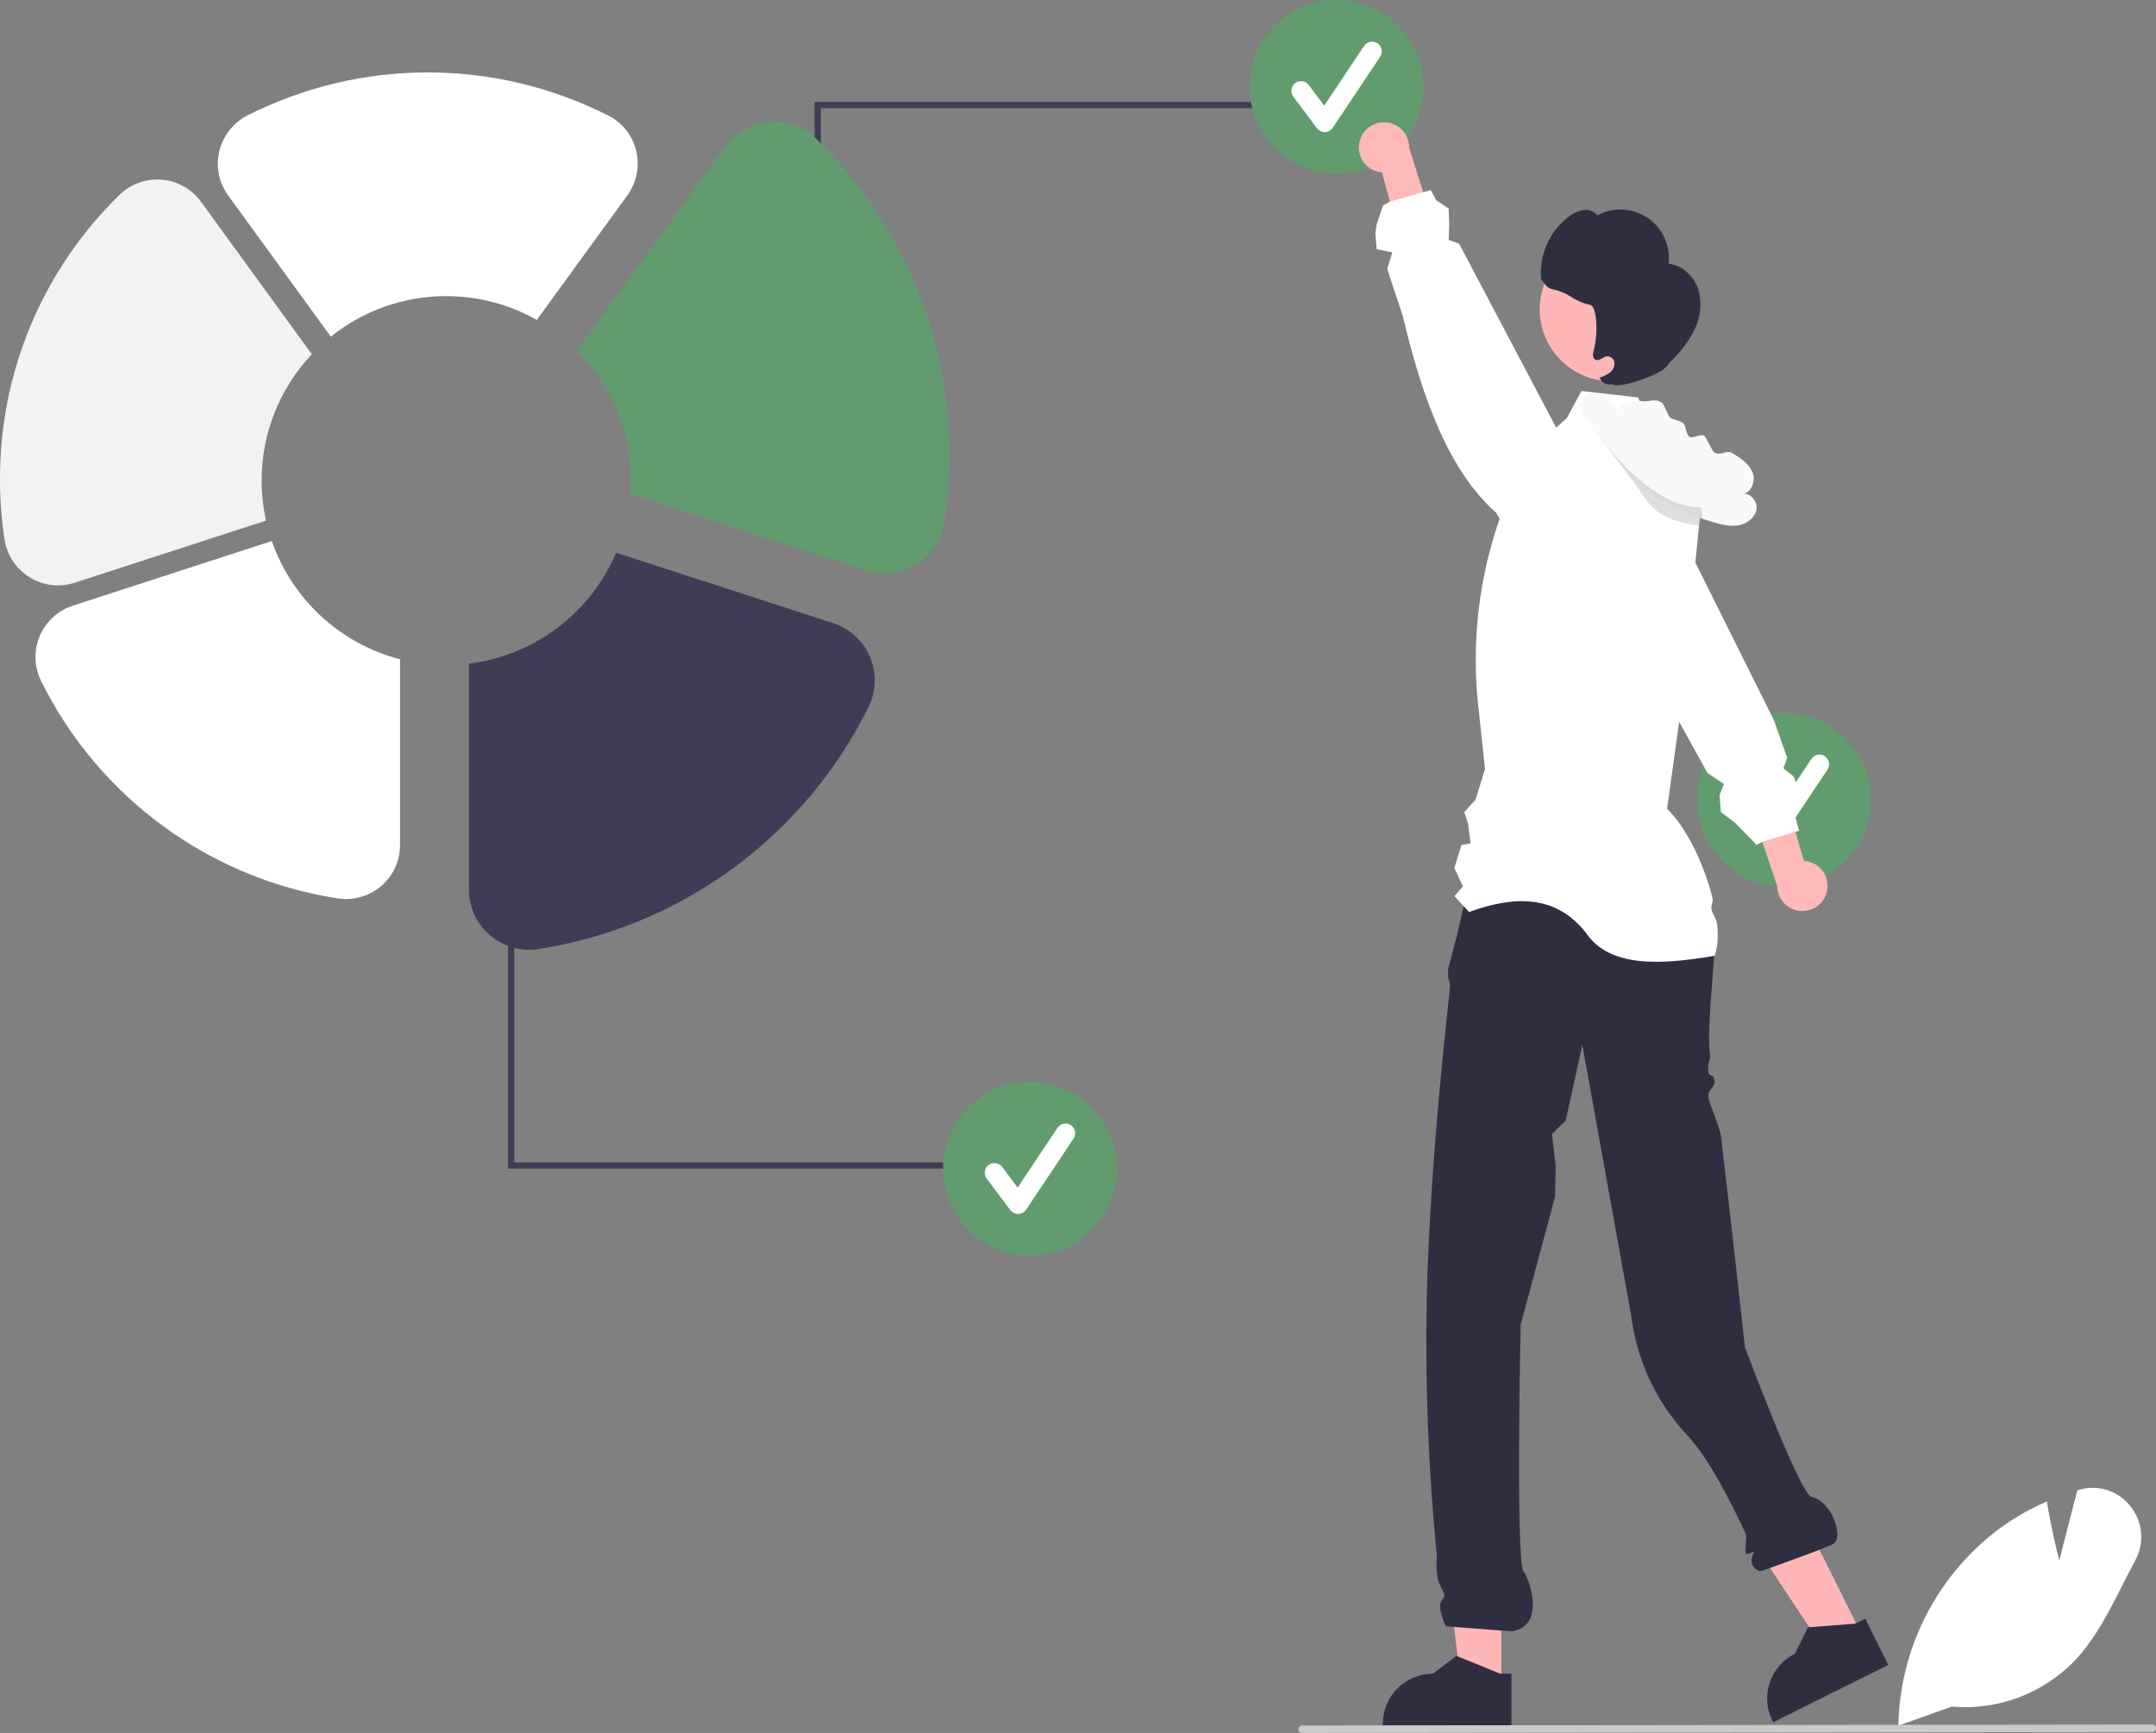 <?xml version="1.0" encoding="UTF-8"?> <svg xmlns="http://www.w3.org/2000/svg" width="112" height="90" viewBox="0 0 112 90" fill="none"><rect x="0" y="0" width="112" height="90" fill="#808080" stroke="none"/> <g clip-path="url(#clip0_216_266)"> <path d="M77.989 87.6L75.916 87.6L74.93 79.609H77.989L77.989 87.6Z" fill="#FFB6B6"></path> <path d="M77.935 86.923L75.721 86.024L75.658 85.998L74.436 86.923C73.746 86.924 73.084 87.197 72.596 87.685C72.108 88.172 71.834 88.834 71.834 89.523V89.608H78.518V86.923H77.935Z" fill="#2F2E41"></path> <path d="M96.721 84.907L94.866 85.831L90.416 79.119L93.155 77.755L96.721 84.907Z" fill="#FFB6B6"></path> <path d="M96.895 84.065L96.42 84.301L96.371 84.325L93.992 84.508L93.921 84.513L93.24 85.886C92.934 86.038 92.661 86.249 92.437 86.507C92.213 86.764 92.041 87.064 91.933 87.387C91.825 87.711 91.781 88.053 91.805 88.394C91.829 88.734 91.92 89.067 92.073 89.372L92.11 89.447L98.092 86.469L96.895 84.065Z" fill="#2F2E41"></path> <path d="M76.584 44.652L88.016 45.052L88.095 44.936C88.095 44.936 89.07 47.21 89.07 49.158C89.07 49.806 88.619 54.044 88.849 54.846C88.877 54.946 88.681 55.19 88.745 55.654C88.787 55.956 89.017 55.724 89.07 56.141C89.108 56.441 88.703 56.607 88.745 56.953C88.791 57.332 89.349 58.559 89.399 58.981C89.934 63.467 90.645 69.966 90.645 69.966C90.645 69.966 93.504 77.616 94.108 77.74C95.123 77.948 95.808 79.792 95.246 80.176C94.978 80.358 91.517 81.587 91.517 81.587C91.327 81.621 90.732 81.323 91.111 80.618C91.181 80.488 90.764 80.818 90.695 80.663C90.622 80.498 90.766 79.84 90.682 79.657C89.926 78.01 88.764 75.727 87.664 74.555C86.038 72.823 85.008 70.617 84.725 68.259L82.2 54.273L81.335 58.195L80.619 58.902L80.816 60.55L80.782 62.15L78.994 68.808C78.994 68.808 78.726 81.243 79.157 81.637C79.39 81.851 80.38 84.485 78.507 84.723L75.104 84.46C75.104 84.46 74.645 83.495 74.875 83.151C75.104 82.808 75.09 82.902 74.81 82.339C74.531 81.777 74.645 80.824 74.645 80.824C74.2 76.346 74.024 71.846 74.119 67.347C74.289 59.957 75.323 51.468 75.323 51.295C75.332 51.118 75.299 50.942 75.228 50.78V50.313L75.667 48.661L76.584 44.652Z" fill="#2F2E41"></path> <path d="M92.671 46.049C95.164 46.049 97.186 44.029 97.186 41.538C97.186 39.046 95.164 37.026 92.671 37.026C90.177 37.026 88.156 39.046 88.156 41.538C88.156 44.029 90.177 46.049 92.671 46.049Z" fill="#629C6E"></path> <path d="M92.054 43.885C91.976 43.885 91.899 43.867 91.83 43.832C91.76 43.797 91.699 43.747 91.652 43.684L90.421 42.044C90.381 41.991 90.352 41.931 90.336 41.867C90.32 41.803 90.316 41.737 90.325 41.671C90.335 41.606 90.357 41.543 90.39 41.487C90.424 41.43 90.468 41.38 90.521 41.341C90.574 41.301 90.634 41.273 90.698 41.256C90.762 41.24 90.828 41.236 90.894 41.246C90.959 41.255 91.022 41.277 91.078 41.311C91.135 41.344 91.185 41.389 91.224 41.441L92.03 42.515L94.1 39.413C94.136 39.358 94.183 39.311 94.238 39.274C94.293 39.237 94.354 39.212 94.419 39.199C94.484 39.186 94.55 39.186 94.615 39.199C94.68 39.211 94.742 39.237 94.796 39.273C94.851 39.31 94.898 39.357 94.935 39.412C94.972 39.466 94.997 39.528 95.01 39.593C95.023 39.657 95.023 39.724 95.01 39.788C94.998 39.853 94.972 39.915 94.935 39.969L92.472 43.662C92.427 43.729 92.368 43.784 92.297 43.823C92.227 43.861 92.148 43.883 92.068 43.885C92.064 43.885 92.059 43.885 92.054 43.885Z" fill="white"></path> <path d="M94.903 46.307C94.947 46.122 94.95 45.93 94.911 45.745C94.873 45.559 94.794 45.384 94.681 45.231C94.568 45.079 94.423 44.954 94.255 44.864C94.088 44.774 93.904 44.722 93.714 44.711L91.401 36.835L89.836 38.65L92.326 46.024C92.329 46.343 92.448 46.65 92.663 46.887C92.877 47.124 93.171 47.274 93.488 47.309C93.806 47.344 94.125 47.261 94.386 47.076C94.647 46.892 94.83 46.618 94.903 46.307V46.307Z" fill="#FFB8B8"></path> <path d="M93.271 42.465L92.971 41.363L93.315 40.706L93.289 40.629L93.185 40.334L92.646 39.902L92.839 39.351L92.156 37.414L91.989 37.078L88.071 29.216L87.132 27.331L86.914 26.99L86.236 25.928L85.31 24.478C85.162 24.246 84.97 24.046 84.745 23.889C84.52 23.732 84.265 23.621 83.996 23.563C83.91 23.544 83.822 23.531 83.733 23.523L83.67 23.518C83.512 23.509 83.353 23.518 83.197 23.545H83.194C82.919 23.593 82.656 23.697 82.423 23.851C82.24 23.969 82.076 24.116 81.939 24.286C81.623 24.678 81.458 25.171 81.476 25.674L81.505 26.467L81.534 27.188L82.909 29.673L82.999 29.835L83 29.84L87.231 37.489L88.506 39.795L88.7 40.145L89.558 40.714L89.329 41.285L89.395 42.175L90.125 42.726L91.183 43.799L91.225 43.887L91.55 43.723L91.581 43.707L91.654 43.686L92.66 43.382L93.271 43.199L93.291 43.192L93.458 43.15L93.271 42.465Z" fill="white"></path> <path d="M110.663 78.217C110.356 77.828 109.94 77.539 109.468 77.388C108.996 77.238 108.489 77.232 108.014 77.371L107.91 77.402L106.977 81.041C106.837 80.499 106.538 79.275 106.349 78.076L106.333 77.977L106.24 78.017C105.265 78.448 104.348 79 103.512 79.661C102.03 80.849 100.824 82.345 99.979 84.046C99.134 85.746 98.67 87.611 98.618 89.509L98.617 89.578L98.615 89.622L98.739 89.578L101.389 88.632C102.563 88.735 103.745 88.575 104.849 88.164C105.952 87.752 106.95 87.1 107.77 86.254C108.841 85.126 109.575 83.674 110.286 82.269C110.494 81.86 110.706 81.438 110.924 81.032C111.167 80.59 111.272 80.086 111.225 79.584C111.179 79.083 110.983 78.606 110.663 78.217V78.217Z" fill="white"></path> <path d="M42.641 17.805H42.316V5.294H65.826V5.618H42.641V17.805Z" fill="#3F3D56"></path> <path d="M69.431 9.023C71.924 9.023 73.945 7.003 73.945 4.511C73.945 2.02 71.924 0 69.431 0C66.937 0 64.916 2.02 64.916 4.511C64.916 7.003 66.937 9.023 69.431 9.023Z" fill="#629C6E"></path> <path d="M68.816 6.859C68.738 6.859 68.661 6.841 68.591 6.806C68.522 6.771 68.461 6.721 68.414 6.659L67.183 5.017C67.143 4.965 67.114 4.905 67.098 4.841C67.081 4.777 67.078 4.711 67.087 4.645C67.096 4.58 67.118 4.517 67.152 4.461C67.186 4.404 67.23 4.354 67.283 4.315C67.336 4.275 67.396 4.247 67.46 4.23C67.523 4.214 67.59 4.21 67.655 4.22C67.721 4.229 67.783 4.251 67.84 4.285C67.897 4.318 67.946 4.363 67.986 4.415L68.792 5.489L70.861 2.387C70.898 2.332 70.945 2.285 71 2.248C71.055 2.211 71.116 2.186 71.181 2.173C71.246 2.16 71.312 2.16 71.377 2.172C71.442 2.185 71.503 2.211 71.558 2.247C71.613 2.284 71.66 2.331 71.697 2.386C71.734 2.44 71.759 2.502 71.772 2.567C71.785 2.631 71.785 2.698 71.772 2.763C71.759 2.827 71.734 2.889 71.697 2.944L69.234 6.636C69.189 6.703 69.129 6.758 69.059 6.797C68.989 6.835 68.91 6.857 68.83 6.859C68.825 6.859 68.82 6.859 68.816 6.859Z" fill="white"></path> <path d="M26.716 48.18H26.391V60.692H49.9V60.367H26.716V48.18Z" fill="#3F3D56"></path> <path d="M53.505 65.211C55.998 65.211 58.02 63.192 58.02 60.7C58.02 58.209 55.998 56.189 53.505 56.189C51.011 56.189 48.99 58.209 48.99 60.7C48.99 63.192 51.011 65.211 53.505 65.211Z" fill="#629C6E"></path> <path d="M52.888 63.048C52.81 63.048 52.733 63.03 52.663 62.995C52.594 62.96 52.533 62.91 52.486 62.847L51.255 61.206C51.215 61.153 51.186 61.093 51.17 61.029C51.154 60.966 51.15 60.899 51.159 60.834C51.169 60.769 51.191 60.706 51.224 60.649C51.258 60.593 51.302 60.543 51.355 60.504C51.408 60.464 51.468 60.435 51.532 60.419C51.596 60.403 51.662 60.399 51.727 60.408C51.793 60.418 51.856 60.44 51.912 60.473C51.969 60.507 52.019 60.551 52.058 60.604L52.864 61.678L54.934 58.575C54.97 58.52 55.017 58.473 55.072 58.437C55.127 58.4 55.188 58.374 55.253 58.361C55.318 58.348 55.384 58.348 55.449 58.361C55.514 58.374 55.575 58.399 55.63 58.436C55.685 58.472 55.732 58.52 55.769 58.574C55.806 58.629 55.831 58.691 55.844 58.755C55.857 58.82 55.857 58.886 55.844 58.951C55.831 59.016 55.806 59.077 55.769 59.132L53.306 62.824C53.261 62.891 53.202 62.946 53.131 62.985C53.061 63.024 52.982 63.045 52.902 63.048C52.897 63.048 52.893 63.048 52.888 63.048Z" fill="white"></path> <path d="M89.232 48.64C89.236 48.982 89.181 49.322 89.069 49.645L89.045 49.641C86.158 50.139 83.584 50.221 82.392 48.451C80.838 46.473 78.701 46.496 76.317 47.364L76.034 47.059L75.553 46.541L75.995 46.04L75.553 45.076L75.922 43.885L76.393 43.799L76.266 42.775L76.068 42.175L76.65 41.537L77.144 39.944L76.788 36.61C76.301 32.04 77.245 27.432 79.489 23.42L80.839 22.209L81.4 21.706L82.153 20.302L82.947 20.395L85.099 20.643L85.172 20.819L85.7 22.092L88.483 25.078L88.357 26.339L88.302 26.894L88.261 27.294L88.07 29.216L87.288 37.071L87.23 37.489L86.601 42.005C87.623 42.992 88.526 44.894 88.96 46.632C89.009 46.825 88.871 47.021 88.907 47.21C88.957 47.476 89.176 47.729 89.201 47.978C89.224 48.198 89.234 48.419 89.232 48.64V48.64Z" fill="white"></path> <path d="M83.722 19.799C85.786 19.799 87.459 18.128 87.459 16.065C87.459 14.002 85.786 12.331 83.722 12.331C81.658 12.331 79.984 14.002 79.984 16.065C79.984 18.128 81.658 19.799 83.722 19.799Z" fill="#FFB6B6"></path> <path d="M88.228 15.046C88.007 14.357 87.4 13.774 86.68 13.698C86.734 13.24 86.662 12.776 86.471 12.357C86.28 11.937 85.978 11.578 85.597 11.319C85.216 11.059 84.771 10.909 84.31 10.884C83.849 10.86 83.391 10.962 82.985 11.18C82.898 11.077 82.787 10.997 82.66 10.949C82.534 10.901 82.398 10.887 82.264 10.907C81.998 10.951 81.746 11.061 81.533 11.227C81.003 11.614 80.589 12.137 80.333 12.741C80.078 13.345 79.991 14.006 80.082 14.655C80.08 14.326 80.226 14.963 80.645 15.02C80.994 15.09 81.326 15.227 81.623 15.423C81.92 15.619 82.251 15.757 82.599 15.831C82.95 15.883 83.04 17.29 82.79 18.196C82.742 18.368 82.718 18.598 82.876 18.68C83.071 18.781 83.269 18.527 83.487 18.503C83.585 18.501 83.679 18.538 83.751 18.604C83.822 18.671 83.865 18.763 83.87 18.861C83.87 18.959 83.847 19.056 83.802 19.143C83.757 19.23 83.693 19.305 83.613 19.363C83.452 19.475 83.275 19.561 83.087 19.617L83.15 19.707C83.205 19.809 83.294 19.889 83.402 19.932C83.509 19.976 83.629 19.981 83.74 19.947C83.99 20.248 86.565 19.412 86.691 18.862C87.23 18.376 87.678 17.798 88.013 17.154C88.348 16.504 88.425 15.751 88.228 15.046V15.046Z" fill="#2F2E41"></path> <path d="M91.25 26.42C91.198 26.855 90.79 27.18 90.361 27.271C90.142 27.313 89.919 27.317 89.699 27.282C89.485 27.25 89.273 27.203 89.065 27.141C88.809 27.068 88.555 26.985 88.303 26.894C87.585 26.638 86.893 26.314 86.236 25.928C85.739 25.638 85.263 25.313 84.812 24.957C84.578 24.771 84.351 24.578 84.131 24.377L84.406 24.507C84.161 24.177 83.915 23.847 83.67 23.518C83.433 23.2 83.196 22.881 82.96 22.563C82.945 22.543 82.934 22.53 82.929 22.524V22.522C82.82 22.378 82.713 22.233 82.605 22.089C82.282 21.655 81.963 21.018 82.335 20.627C82.415 20.551 82.511 20.495 82.617 20.463C82.722 20.431 82.833 20.424 82.942 20.444C83.058 20.459 83.171 20.495 83.275 20.551C83.559 20.735 83.8 20.978 83.982 21.264C84.235 20.895 84.728 20.759 85.173 20.819C85.198 20.82 85.22 20.824 85.243 20.827C85.706 20.907 85.906 20.656 86.307 20.902C86.494 21.015 86.608 21.6 86.795 21.714C86.901 21.779 87.292 21.876 87.4 21.942C87.611 22.073 87.557 22.558 87.77 22.688C87.928 22.784 88.35 22.526 88.508 22.621C88.674 22.724 88.904 23.399 89.07 23.5C89.4 23.703 89.665 23.333 89.995 23.534C90.419 23.796 90.871 24.086 91.05 24.551C91.207 24.96 91.004 25.52 90.612 25.637C90.8 25.659 90.971 25.753 91.09 25.9C91.208 26.046 91.266 26.232 91.25 26.42V26.42Z" fill="#F9F9F9"></path> <path opacity="0.2" d="M88.303 26.894L88.263 27.294C87.802 27.249 87.349 27.147 86.914 26.99C86.341 26.798 85.844 26.429 85.495 25.936C85.274 25.605 85.043 25.275 84.812 24.957C84.429 24.424 84.048 23.927 83.733 23.523C83.348 23.034 83.059 22.68 82.96 22.563C82.945 22.543 82.934 22.53 82.929 22.524L82.924 22.519L82.929 22.522C84.86 24.965 86.684 26.373 88.358 26.339C88.358 26.339 88.555 26.985 88.303 26.894Z" fill="#686060"></path> <path d="M70.631 7.337C70.584 7.521 70.577 7.712 70.612 7.899C70.646 8.085 70.721 8.262 70.832 8.416C70.942 8.571 71.085 8.699 71.25 8.792C71.415 8.885 71.599 8.941 71.788 8.956L73.949 16.875L75.549 15.091L73.202 7.67C73.206 7.35 73.092 7.041 72.882 6.8C72.672 6.559 72.381 6.403 72.064 6.362C71.748 6.321 71.427 6.398 71.162 6.577C70.898 6.757 70.709 7.027 70.631 7.337Z" fill="#FFB8B8"></path> <path d="M83.316 27.587L83.301 26.866L81.939 24.286L81.889 24.192L81.885 24.187L80.84 22.209L75.798 12.656L75.256 12.457L75.283 11.681L75.256 10.833L74.606 10.397L74.328 9.872L73.935 9.984H73.933L73.922 9.987L72.203 10.469H72.201L71.844 10.671L71.518 11.645L71.447 12.106L71.518 12.944L72.331 13.107L72.062 13.966L72.879 16.437C73.901 20.757 75.297 24.486 77.707 26.615L77.905 26.939L79.474 29.504C79.688 29.854 80.001 30.134 80.374 30.307C80.746 30.48 81.162 30.539 81.568 30.476H81.57C81.846 30.434 82.11 30.335 82.347 30.187C82.565 30.053 82.756 29.878 82.909 29.672C83.189 29.301 83.337 28.847 83.33 28.381L83.316 27.587Z" fill="white"></path> <path d="M111.807 89.95L67.643 90C67.591 90 67.542 89.98 67.506 89.943C67.47 89.907 67.449 89.858 67.449 89.807C67.449 89.755 67.47 89.706 67.506 89.67C67.542 89.634 67.591 89.613 67.643 89.613L111.807 89.563C111.858 89.563 111.907 89.584 111.943 89.62C111.98 89.656 112 89.705 112 89.757C112 89.808 111.98 89.857 111.943 89.893C111.907 89.93 111.858 89.95 111.807 89.95V89.95Z" fill="#CACACA"></path> <path d="M13.591 24.962C13.588 22.52 14.522 20.171 16.199 18.396L10.442 10.479C10.205 10.152 9.901 9.881 9.549 9.683C9.198 9.485 8.808 9.365 8.406 9.331C8.004 9.297 7.6 9.351 7.22 9.487C6.841 9.623 6.495 9.84 6.207 10.122C4.235 12.043 2.669 14.34 1.603 16.878C0.537 19.415 -0.008 22.141 9.90316e-05 24.893C0 25.932 0.078 26.97 0.232 27.997C0.293 28.404 0.441 28.792 0.667 29.135C0.893 29.478 1.192 29.768 1.541 29.984C1.887 30.197 2.275 30.333 2.679 30.382C3.083 30.43 3.492 30.39 3.879 30.264L13.819 27.037C13.668 26.355 13.591 25.659 13.591 24.962V24.962Z" fill="#F2F2F2"></path> <path d="M14.12 28.099L3.786 31.454C3.403 31.578 3.052 31.782 2.755 32.053C2.459 32.324 2.224 32.656 2.067 33.026C1.91 33.395 1.834 33.794 1.845 34.196C1.856 34.597 1.953 34.992 2.129 35.353C3.601 38.336 5.77 40.921 8.454 42.889C11.137 44.858 14.256 46.151 17.546 46.659C17.946 46.721 18.356 46.695 18.745 46.584C19.135 46.472 19.496 46.278 19.804 46.014C20.111 45.751 20.357 45.424 20.526 45.057C20.695 44.69 20.782 44.29 20.782 43.886V34.241C19.252 33.844 17.843 33.076 16.681 32.004C15.518 30.933 14.639 29.591 14.12 28.099Z" fill="white"></path> <path d="M45.198 34.125C45.024 33.711 44.762 33.34 44.431 33.036C44.1 32.732 43.707 32.502 43.28 32.364L32.009 28.704C31.351 30.25 30.298 31.597 28.955 32.608C27.613 33.62 26.028 34.261 24.359 34.468V46.203C24.36 46.653 24.457 47.098 24.646 47.507C24.834 47.916 25.109 48.28 25.451 48.573C25.793 48.867 26.195 49.082 26.628 49.206C27.062 49.33 27.517 49.358 27.962 49.29C31.624 48.724 35.096 47.284 38.083 45.093C41.07 42.903 43.485 40.025 45.124 36.704C45.321 36.304 45.429 35.867 45.442 35.422C45.455 34.977 45.372 34.535 45.198 34.125Z" fill="#3F3D56"></path> <path d="M42.398 7.209C42.077 6.895 41.692 6.654 41.269 6.502C40.847 6.35 40.396 6.291 39.949 6.329C39.501 6.367 39.067 6.5 38.676 6.721C38.285 6.941 37.946 7.243 37.682 7.606L29.977 18.204C30.863 19.092 31.566 20.146 32.045 21.305C32.524 22.465 32.769 23.707 32.768 24.961C32.768 25.195 32.757 25.425 32.74 25.654L44.989 29.631C45.422 29.771 45.88 29.815 46.332 29.759C46.784 29.704 47.218 29.551 47.604 29.311C47.991 29.07 48.32 28.749 48.569 28.369C48.819 27.988 48.982 27.558 49.048 27.108C49.22 25.964 49.306 24.809 49.306 23.652C49.316 20.588 48.709 17.554 47.522 14.73C46.336 11.905 44.593 9.348 42.398 7.209V7.209Z" fill="#629C6E"></path> <path d="M23.179 15.38C24.828 15.378 26.45 15.804 27.886 16.615L32.589 10.147C32.829 9.817 32.995 9.44 33.074 9.04C33.154 8.641 33.145 8.229 33.05 7.833C32.958 7.444 32.782 7.08 32.536 6.766C32.289 6.452 31.977 6.195 31.622 6.013C28.718 4.538 25.507 3.766 22.249 3.761C18.992 3.757 15.779 4.519 12.871 5.986C12.504 6.171 12.182 6.433 11.927 6.755C11.671 7.077 11.489 7.45 11.393 7.849C11.297 8.242 11.289 8.651 11.368 9.048C11.447 9.445 11.611 9.82 11.849 10.147L17.185 17.485C18.884 16.12 20.999 15.377 23.179 15.38V15.38Z" fill="white"></path> </g> <defs> <clipPath id="clip0_216_266"> <rect width="112" height="90" fill="white"></rect> </clipPath> </defs> </svg> 